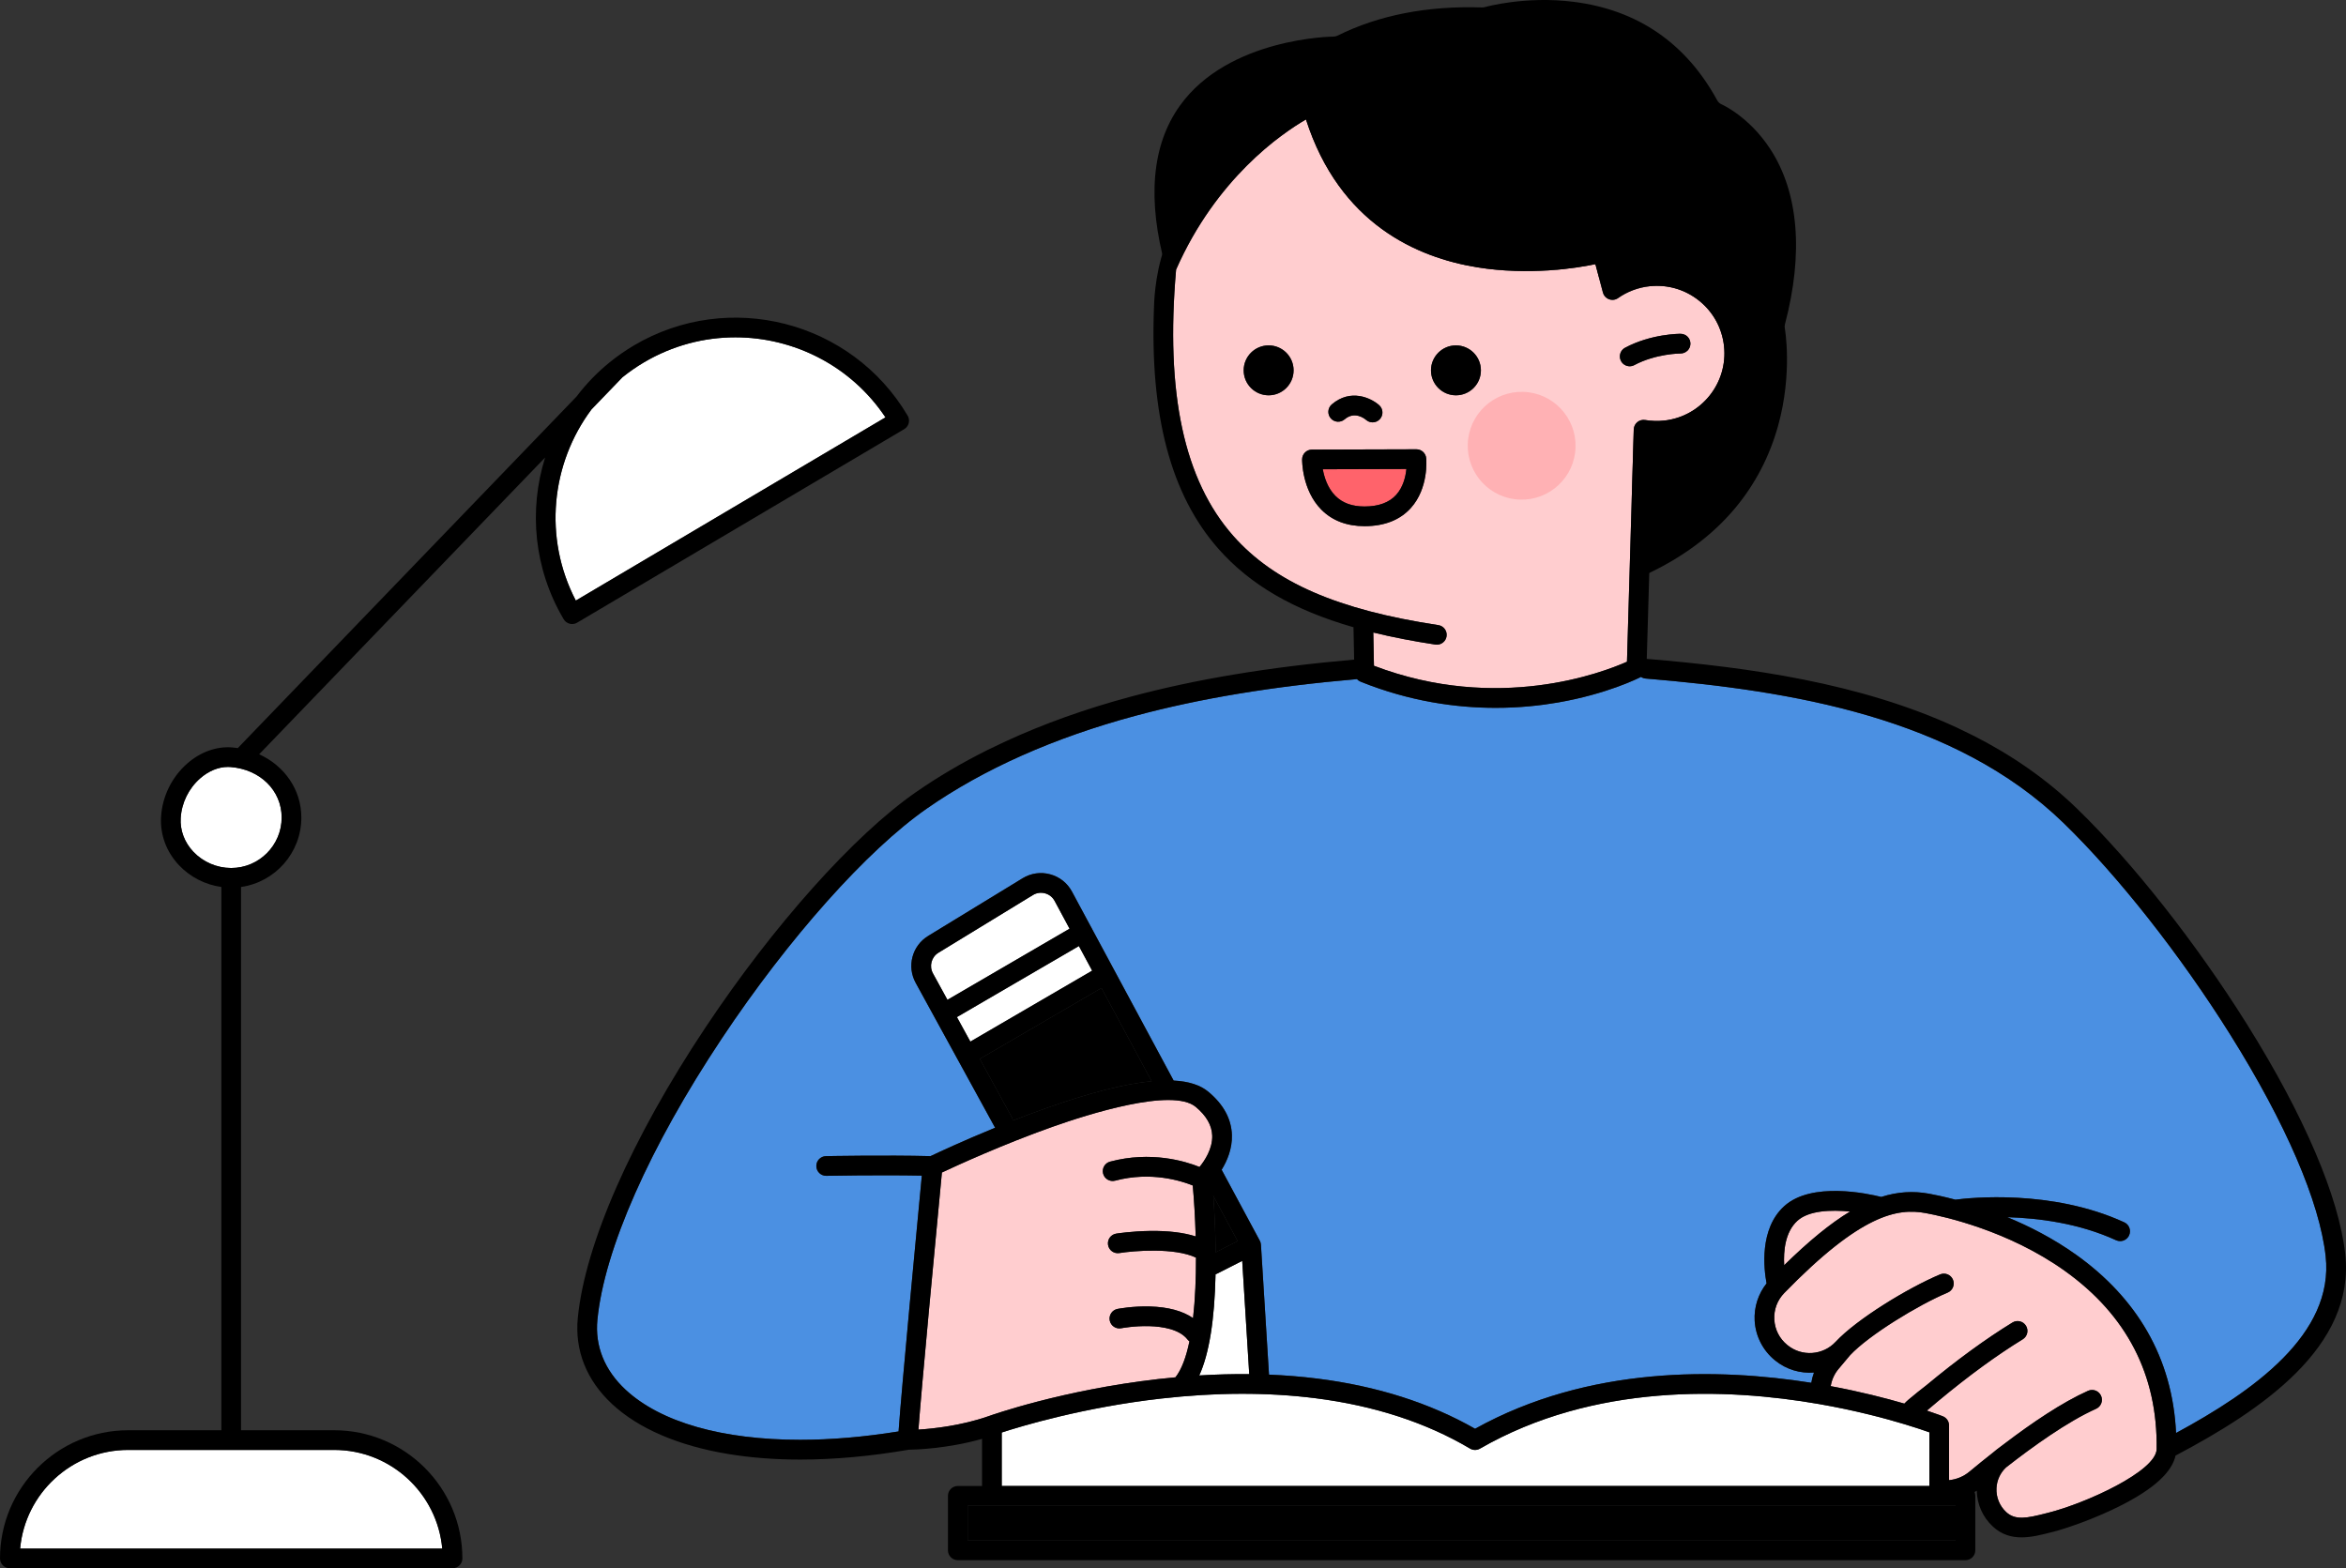 <svg xmlns="http://www.w3.org/2000/svg" id="Layer_2" viewBox="0 0 594.389 397.358"><rect x="0" y="0" width="594.389" height="397.358" fill="#333333" stroke="none"/><g id="Layer_1-2"><path d="M410.08,109.42c.92-.111,1.834-.285,2.736-.525,10.557-2.81,16.86-13.685,14.049-24.242-1.361-5.114-4.633-9.392-9.211-12.046-4.579-2.654-9.917-3.365-15.031-2.004-2.184.581-4.246,1.541-6.099,2.808l-2.322-5.344c-.448-1.03-1.579-1.581-2.667-1.299-.119.031-12.299,3.107-26.654.77-8.332-1.356-15.769-4.25-22.105-8.6-7.908-5.43-14.151-13.188-18.554-23.058-.263-.59-.764-1.041-1.379-1.24-.615-.2-1.285-.13-1.845.193-.73.42-16.38,9.671-25.638,33.026-4.766-17.298-3.571-31.101,3.581-41.087,12.336-17.224,38.661-17.501,38.926-17.502.35-.001.698-.083,1.011-.239,10.443-5.195,22.767-7.601,36.627-7.145.24.008.481-.023.713-.09.098-.028,10.185-2.885,22.463-1.338,16.227,2.045,28.476,10.45,36.407,24.982.247.452.639.807,1.113,1.008.062.027,6.961,3.07,12.344,11.354,7.156,11.014,8.432,26.353,3.693,44.361-.086.327-.098.669-.036,1.002.02.109,2.025,11.33-1.706,24.738-2.173,7.808-5.845,14.836-10.915,20.89-5.815,6.942-13.517,12.631-22.912,16.944-2.078-12.619-4.283-24.778-6.588-36.318Z"></path><path d="M5.1,392.37h106.95c-1.264-13.995-13.06-24.996-27.378-24.996h-52.195c-14.318,0-26.114,11.002-27.378,24.996Z" style="fill:#fff;"></path><path d="M57.748,194.322c-2.409,0-4.879,1.011-7.025,2.888-2.914,2.55-4.715,6.222-4.939,10.075-.181,3.115.952,6.137,3.192,8.512,2.476,2.624,5.975,4.13,9.598,4.13,7.051,0,12.787-5.736,12.787-12.787,0-6.846-5.457-12.227-12.974-12.794-.212-.016-.426-.024-.64-.024Z" style="fill:#fff;"></path><path d="M186.312,85.469c-7.898,0-15.892,2.047-23.168,6.351-1.932,1.143-3.747,2.408-5.445,3.778l-7.829,8.125c-10.242,13.697-12.262,32.544-3.979,48.447l78.455-46.42c-8.71-13.055-23.199-20.281-38.034-20.281Z" style="fill:#fff;"></path><path d="M256.634,283.928c2.683-1.052,5.49-2.109,8.343-3.12,11.04-3.913,19.938-6.193,26.802-6.856l-12.704-23.616-30.828,17.957,8.107,14.791c.148.27.238.556.279.844Z"></path><path d="M293.469,349.417c1.458-.167,2.905-.312,4.347-.446,1.598-2.022,2.743-5.235,3.544-9.115-.18-.132-.346-.286-.491-.47-2.056-2.617-6.38-3.28-9.646-3.375-3.839-.11-7.095.522-7.127.528-1.351.266-2.663-.612-2.93-1.963-.267-1.351.612-2.663,1.963-2.93.155-.03,3.847-.749,8.239-.621,4.608.134,8.258,1.125,10.909,2.945.553-4.839.752-10.18.745-15.321-5.472-2.602-15.755-1.743-19.426-1.157-1.359.215-2.639-.708-2.856-2.068-.218-1.359.707-2.638,2.066-2.857.158-.025,3.917-.622,8.623-.683,4.612-.054,8.463.411,11.514,1.39-.139-5.034-.44-9.589-.743-12.903-2.85-1.156-10.563-3.64-19.658-1.226-1.329.354-2.697-.439-3.05-1.77s.439-2.697,1.77-3.051c10.369-2.754,19.04-.105,22.654,1.352,1.304-1.592,3.321-4.61,3.216-7.944-.082-2.595-1.489-5.046-4.183-7.284-5.948-4.939-27.37,1.893-36.305,5.059-12.567,4.454-24.237,9.808-28,11.576-1.617,16.899-5.17,54.592-5.948,65.141,3.738-.238,10.881-.996,17.782-3.41.86-.308,18.717-6.627,42.992-9.4Z" style="fill:#ffcdcf;"></path><path d="M316.511,348.171l-1.78-28.695-6.354,3.228c-.132.067-.268.117-.404.159-.238,11.575-1.623,20.163-4.128,25.641,4.308-.264,8.533-.375,12.666-.333Z" style="fill:#fff;"></path><path d="M364.043,163.346c-.124,0-.25-.009-.377-.029-5.671-.859-10.898-1.873-15.726-3.057l.17,8.43c31.376,11.956,58.035,1.683,64.107-1.023l1.718-58.861c.021-.723.355-1.401.915-1.858.56-.458,1.291-.65,2.004-.526,1.58.274,3.199.322,4.81.145,9.384-1.034,16.177-9.509,15.143-18.892-.501-4.546-2.742-8.624-6.31-11.485s-8.036-4.161-12.582-3.659c-2.861.315-5.609,1.35-7.948,2.991-.013.009-.026.016-.039.024-.044.03-.088.058-.134.085-.029.017-.059.034-.088.05-.04.021-.08.041-.122.06-.039.018-.077.035-.117.051-.034.013-.068.026-.102.039-.048.017-.095.032-.143.046-.016.005-.031.011-.047.015-.012.003-.024.004-.036.007-.081.02-.163.037-.245.049-.018.003-.036.006-.053.009-.093.011-.187.017-.28.018-.009,0-.018.002-.026.002-.016,0-.031-.004-.047-.004-.108-.002-.215-.011-.321-.027-.018-.003-.036-.004-.054-.007-.114-.02-.226-.05-.337-.085-.024-.008-.048-.015-.071-.023-.11-.039-.218-.085-.322-.139-.015-.008-.029-.017-.044-.025-.105-.058-.207-.121-.304-.194-.003-.002-.006-.004-.009-.006-.094-.071-.182-.152-.267-.238-.019-.019-.037-.038-.056-.058-.073-.08-.144-.164-.208-.255-.004-.005-.006-.011-.01-.016-.013-.019-.024-.039-.037-.058-.06-.092-.113-.187-.16-.284-.008-.017-.017-.033-.025-.051-.053-.117-.095-.237-.128-.358-.002-.009-.007-.017-.009-.026l-1.91-7.193c-4.96,1.033-16.802,2.917-29.895.804-15.275-2.465-34.932-11.016-43.435-37.48-6.281,3.651-22.756,14.982-32.907,38.064-2.734,31.268,2.001,53.337,14.476,67.449,10.411,11.778,26.436,18.755,51.961,22.62,1.362.206,2.299,1.477,2.092,2.839-.187,1.235-1.25,2.121-2.462,2.121ZM411.731,88.108c6.611-3.528,13.761-3.536,14.072-3.53,1.377.007,2.488,1.129,2.481,2.506-.007,1.373-1.122,2.481-2.494,2.481h-.009c-.111,0-6.256.037-11.702,2.943-.374.2-.776.294-1.172.294-.891,0-1.753-.479-2.202-1.32-.649-1.215-.189-2.726,1.026-3.374ZM337.426,102.465c4.74-4.067,9.919-1.653,11.996.191,1.03.915,1.123,2.491.208,3.521-.493.555-1.178.838-1.865.838-.583,0-1.168-.203-1.641-.617-.478-.408-2.948-2.294-5.45-.147-1.045.897-2.619.776-3.517-.269-.897-1.045-.776-2.62.269-3.517ZM321.425,100.158c-3.492,0-6.323-2.831-6.323-6.323s2.831-6.323,6.323-6.323,6.323,2.831,6.323,6.323-2.831,6.323-6.323,6.323ZM357.432,128.737c-2.741,3.022-6.658,4.562-11.642,4.577h-.063c-4.513,0-8.198-1.409-10.953-4.19-4.903-4.948-4.87-12.428-4.866-12.745.016-1.363,1.124-2.46,2.486-2.464l26.464-.077h.007c1.285,0,2.361.977,2.482,2.258.029.308.664,7.591-3.916,12.641ZM362.56,93.835c0-3.492,2.831-6.323,6.323-6.323s6.323,2.831,6.323,6.323-2.831,6.323-6.323,6.323-6.323-2.831-6.323-6.323Z" style="fill:#ffcdcf;"></path><path d="M264.772,226.344c-1.053-.285-2.146-.129-3.079.44l-23.92,14.605c-1.804,1.1-2.413,3.411-1.389,5.262l3.661,6.679,30.943-18.024-3.786-7.037c-.516-.956-1.38-1.64-2.431-1.925Z" style="fill:#fff;"></path><polygon points="276.711 245.942 273.353 239.7 242.444 257.705 245.85 263.918 276.711 245.942" style="fill:#fff;"></polygon><path d="M313.578,314.468l-6.171-11.471c.251,3.461.54,8.583.594,14.304l5.577-2.833Z"></path><path d="M338.337,125.635c1.807,1.811,4.224,2.692,7.389,2.692h.05c3.523-.01,6.202-.999,7.962-2.94,1.804-1.99,2.403-4.671,2.589-6.553l-21.176.062c.353,1.976,1.192,4.739,3.187,6.739Z" style="fill:#ff636b;"></path><path d="M565.056,262.133c-12.648-20.187-28.438-40.233-42.24-53.623-27.615-26.79-69.01-33.526-105.86-36.583-.442-.037-.846-.187-1.188-.419-.77.395-8.642,4.327-21.025,6.483-4.43.771-9.779,1.358-15.797,1.358-9.952,0-21.734-1.604-34.226-6.631-.361-.145-.673-.371-.923-.65-21.388,1.847-39.787,4.893-56.181,9.308-20.619,5.553-38.382,13.456-52.794,23.49-15.14,10.541-35.042,32.86-51.94,58.248-18.293,27.484-29.782,53.467-31.524,71.285-.649,6.642,1.818,12.765,7.133,17.707,8.955,8.325,24.684,12.702,44.209,12.703,7.781 0,16.167-.704,24.967-2.121.731-10.582,4.808-53.485,5.89-64.817-10.961-.205-24.045.047-24.186.05-1.389.021-2.515-1.067-2.542-2.444-.027-1.377,1.067-2.515,2.444-2.542.152-.003,15.065-.289,26.488-.004,1.848-.878,8.212-3.857,16.379-7.202-.057-.079-.111-.161-.159-.248l-19.966-36.424c-2.318-4.189-.932-9.431,3.16-11.926l23.919-14.605c2.113-1.289,4.592-1.643,6.979-.997,2.385.645,4.346,2.199,5.52,4.373l4.798,8.919c.036.053.072.105.105.161.061.105.111.213.155.322l20.702,38.482c3.838.201,6.755,1.144,8.781,2.826,3.854,3.2,5.867,6.903,5.983,11.004.097,3.44-1.2,6.498-2.6,8.774l9.664,17.963c.004.008.007.016.011.024.005.009.011.018.016.027.019.038.034.076.051.115.014.032.03.064.043.097.023.057.042.115.06.174.007.023.016.046.023.07.048.17.077.342.088.514 0.0.002.001.004.001.007l2.042,32.917c4.202.172,8.301.507,12.281,1.008,15.072,1.897,28.494,6.175,39.933,12.707,28.784-16.005,61.645-15.376,85.184-11.647.144-.888.373-1.758.685-2.599-3.456.267-7.007-.74-9.869-3.078l-.08-.066c-3.009-2.459-4.862-6.095-5.083-9.975-.195-3.426.894-6.807,3.015-9.473-.683-3.631-1.891-13.786,4.469-19.562,6.932-6.296,21.207-3.188,24.583-2.337,4.157-1.327,8.106-1.557,12.103-.825,1.373.251,3.705.727,6.682,1.516,3.568-.469,24.382-2.712,42.786,5.738,1.252.575,1.801,2.055,1.226,3.307-.42.915-1.323,1.454-2.268,1.454-.348,0-.702-.073-1.039-.228-9.411-4.321-19.698-5.611-27.547-5.835,5.581,2.304,11.656,5.397,17.43,9.514,7.719,5.503,13.781,12.032,18.016,19.406,4.417,7.688,6.867,16.338,7.307,25.763,19.557-10.579,40.091-25.04,37.905-44.803-1.52-13.745-10.108-33.687-24.18-56.15Z" style="fill:#4b90e2;"></path><rect x="245.162" y="381.498" width="250.319" height="8.82"></rect><path d="M455.404,309.305c-3.133,2.845-3.562,7.668-3.359,11.268,6.24-6.114,11.686-10.584,16.683-13.601-4.838-.48-10.46-.268-13.324,2.333Z" style="fill:#ffcdcf;"></path><path d="M253.802,362.96v13.551h235.026v-13.604c-1.326-.471-3.448-1.193-6.221-2.029-.014-.004-.028-.009-.042-.013-.006-.002-.012-.004-.018-.006-.001-0-.003-.001-.004-.001-.021-.006-.05-.014-.064-.018-4.76-1.438-12.381-3.49-21.658-5.102-23.202-4.028-56.933-5.337-85.857,11.306-.02.012-.041.02-.061.031-.047.025-.095.051-.143.073-.035.016-.07.03-.106.044-.038.016-.077.032-.116.045-.043.015-.087.028-.131.04-.033.009-.065.019-.099.027-.047.011-.094.02-.141.029-.032.006-.064.012-.096.017-.046.006-.092.011-.138.015-.035.003-.071.006-.106.008-.042.002-.083.002-.124.001-.041-0-.082-.001-.122-.003-.036-.002-.072-.006-.108-.009-.046-.004-.091-.009-.137-.017-.032-.005-.064-.012-.096-.018-.047-.009-.095-.019-.141-.031-.032-.009-.064-.018-.096-.028-.045-.013-.089-.027-.133-.043-.037-.013-.072-.029-.109-.044-.038-.016-.075-.031-.113-.049-.044-.021-.087-.045-.131-.069-.023-.013-.047-.023-.07-.037-11.1-6.585-24.292-10.879-39.209-12.764-12.015-1.518-25.167-1.486-39.089.097-19.66,2.235-35.371,6.979-40.347,8.6Z" style="fill:#fff;"></path><path d="M523.113,321.977c-14.296-10.193-30.613-13.768-35.273-14.62-7.081-1.294-16.316.262-35.77,20.257-1.771,1.82-2.667,4.217-2.522,6.75.144,2.525,1.301,4.797,3.259,6.397l.08.066c3.627,2.964,8.98,2.597,12.187-.836,5.401-5.781,18.284-13.644,26.467-17.086,1.27-.535,2.732.062,3.266,1.332.534,1.269-.062,2.731-1.332,3.265-7.526,3.165-19.933,10.765-24.714,15.85l-2.951,3.514c-1.055,1.259-1.724,2.76-1.973,4.347,7.693,1.428,14.145,3.109,18.652,4.426.365-.381.751-.746,1.153-1.083,1.622-1.36,3.097-2.545,4.385-3.525,7.754-6.442,15.107-11.805,21.855-15.941,1.173-.72,2.709-.351,3.429.823.72,1.174.351,2.71-.823,3.429-6.557,4.018-13.727,9.252-21.313,15.556-1.006.837-2.002,1.677-2.982,2.515,2.542.845,3.959,1.401,4.044,1.434.953.376,1.58,1.296,1.58,2.32v13.868c1.877-.181,3.68-.919,5.153-2.145,1.885-1.567,3.955-3.248,6.14-4.962.262-.233.532-.46.816-.673l2.02-1.516c6.859-5.213,14.514-10.407,21.091-13.344,1.257-.562,2.732.002,3.294,1.26.562,1.257-.002,2.732-1.26,3.294-7.192,3.212-16.033,9.553-22.826,14.866-1.439,1.36-2.306,3.221-2.41,5.224-.12,2.3.78,4.518,2.469,6.084,2.318,2.151,5.321,1.524,10.031.322l.713-.181c9.345-2.361,27.267-10.465,27.363-16.098 0-.005 0-.01 0-.015.279-18.755-7.559-33.954-23.297-45.175Z" style="fill:#ffcdcf;"></path><path d="M371.879,112.519c-.232,7.54,5.692,13.839,13.232,14.071,7.54.232,13.839-5.692,14.071-13.232s-5.692-13.839-13.232-14.071-13.839,5.692-14.071,13.232Z" style="fill:#ffb1b4;"></path><path d="M412.907,92.802c.396,0,.798-.094,1.172-.294,5.446-2.906,11.592-2.943,11.702-2.943h.009c1.371,0,2.486-1.108,2.494-2.481.007-1.377-1.104-2.499-2.481-2.506-.311-.005-7.461.003-14.072,3.53-1.215.648-1.675,2.159-1.026,3.374.449.841,1.311,1.32,2.202,1.32Z"></path><path d="M340.673,106.251c2.502-2.147,4.972-.261,5.45.147.473.414,1.058.617,1.641.617.688,0,1.373-.283,1.865-.838.915-1.03.821-2.606-.208-3.521-2.076-1.844-7.256-4.257-11.996-.191-1.045.897-1.166,2.471-.269,3.517.897,1.045,2.471,1.166,3.517.269Z"></path><path d="M375.206,93.835c0-3.492-2.831-6.323-6.323-6.323s-6.323,2.831-6.323,6.323,2.831,6.323,6.323,6.323,6.323-2.831,6.323-6.323Z"></path><path d="M321.425,87.512c-3.492,0-6.323,2.831-6.323,6.323s2.831,6.323,6.323,6.323,6.323-2.831,6.323-6.323-2.831-6.323-6.323-6.323Z"></path><path d="M358.865,113.839h-.007l-26.464.077c-1.363.004-2.47,1.101-2.486,2.464-.004.316-.037,7.797,4.866,12.745,2.755,2.781,6.44,4.19,10.953,4.19h.063c4.984-.015,8.901-1.554,11.642-4.577,4.579-5.05,3.945-12.333,3.916-12.641-.122-1.281-1.197-2.258-2.482-2.258ZM353.737,125.387c-1.759,1.94-4.438,2.929-7.962,2.94h-.05c-3.164,0-5.582-.881-7.389-2.692-1.995-2-2.834-4.763-3.187-6.739l21.176-.062c-.186,1.882-.785,4.563-2.589,6.553Z"></path><path d="M364.413,158.386c-25.524-3.866-41.55-10.842-51.961-22.62-12.475-14.113-17.209-36.181-14.476-67.449,10.151-23.082,26.626-34.413,32.907-38.064,8.503,26.464,28.16,35.015,43.435,37.48,13.093,2.113,24.936.229,29.895-.804l1.91,7.193c.003.009.007.017.009.026.034.121.075.241.128.358.008.017.017.034.025.051.046.097.1.192.16.284.013.019.024.04.037.058.004.005.006.011.01.016.064.091.135.175.208.255.018.02.037.039.056.058.084.086.173.167.267.238.003.002.006.004.009.006.097.073.199.137.304.194.015.008.029.017.044.025.104.054.212.1.322.139.024.008.047.015.071.023.111.035.223.065.337.085.018.003.036.004.054.007.106.016.213.025.321.027.016 0.0.031.004.047.004.009,0,.017-.002.026-.002.094-.001.187-.007.28-.018.018-.002.036-.006.053-.009.082-.012.164-.028.245-.049.012-.003.024-.004.036-.007.016-.004.031-.011.047-.015.048-.014.096-.029.143-.046.035-.012.069-.025.102-.039.039-.016.078-.033.117-.051.041-.019.082-.039.122-.06.03-.016.059-.032.088-.05.046-.027.091-.055.134-.085.013-.009.026-.015.039-.024,2.338-1.641,5.087-2.675,7.948-2.991,4.546-.502,9.014.798,12.582,3.659s5.809,6.939,6.31,11.485c1.034,9.383-5.759,17.858-15.143,18.892-1.611.177-3.23.129-4.81-.145-.712-.124-1.444.068-2.004.526-.56.457-.894,1.136-.915,1.858l-1.718,58.861c-6.072,2.706-32.731,12.979-64.107,1.023l-.17-8.43c4.829,1.184,10.055,2.198,15.726,3.057.126.019.252.029.377.029,1.212,0,2.275-.886,2.462-2.121.206-1.362-.73-2.633-2.092-2.839ZM292.39,77.484c-1.118,27.713,4.25,47.925,16.325,61.586,8.009,9.061,18.92,15.46,34.209,19.858l.165,8.197c-21.566,1.875-40.161,4.964-56.772,9.437-11.371,3.062-21.899,6.835-31.524,11.272l-4.506,2.15c-6.573,3.272-12.689,6.873-18.317,10.791-15.62,10.875-36.021,33.703-53.242,59.577-18.732,28.144-30.517,54.957-32.336,73.564-.806,8.25,2.203,15.803,8.701,21.845,6.657,6.188,16.804,10.557,29.345,12.634,5.733.95,11.852,1.424,18.324,1.424,8.572,0,17.765-.834,27.495-2.497,1.446-.017,9.673-.227,18.556-2.753v11.942h-6.146c-1.377,0-2.494,1.117-2.494,2.494v13.808c0,1.377,1.117,2.494,2.494,2.494h255.307c1.377,0,2.494-1.117,2.494-2.494v-13.808c0-.339-.068-.662-.191-.957.19-.113.378-.23.563-.351.067,3.448,1.519,6.719,4.069,9.085,2.237,2.075,4.731,2.748,7.27,2.748,2.486,0,5.014-.645,7.385-1.25l.702-.179c3.167-.8,10.694-3.355,17.407-6.804,8.151-4.188,12.6-8.29,13.534-12.492,21.65-11.427,45.592-27.509,42.986-51.071-1.601-14.476-10.448-35.163-24.912-58.249-12.848-20.508-28.92-40.902-42.993-54.555-7.809-7.576-16.63-13.604-26.092-18.433l-4.489-2.183c-24.371-11.263-52.464-15.211-78.34-17.357-.047-.004-.094-.004-.14-.005l1.614-55.312c1.12.046,2.246.008,3.368-.115,12.117-1.335,20.889-12.279,19.554-24.396-.647-5.87-3.54-11.137-8.148-14.83-4.608-3.693-10.377-5.37-16.248-4.725-2.53.279-4.993.994-7.265,2.099l-1.688-6.36c-.17-.641-.589-1.187-1.163-1.519-.574-.332-1.257-.421-1.897-.249-.143.039-14.531,3.836-30.39,1.238-20.848-3.414-34.359-15.806-40.159-36.832-.194-.702-.684-1.284-1.343-1.594-.658-.309-1.42-.316-2.084-.017-.96.431-22.737,10.494-36.392,38.56-2.492,6.987-2.595,14.582-2.595,14.582ZM232.695,362.227c.778-10.549,4.332-48.243,5.948-65.141,3.764-1.768,15.433-7.122,28-11.576,8.934-3.167,30.357-9.998,36.305-5.059,2.694,2.237,4.101,4.688,4.183,7.284.104,3.335-1.912,6.352-3.216,7.944-3.614-1.456-12.285-4.106-22.654-1.352-1.331.354-2.124,1.719-1.77,3.051s1.721,2.124,3.05,1.77c9.095-2.415,16.808.07,19.658,1.226.304,3.315.605,7.869.743,12.903-3.052-.979-6.903-1.444-11.514-1.39-4.705.062-8.465.658-8.623.683-1.359.219-2.284,1.498-2.066,2.857.218,1.36,1.497,2.283,2.856,2.068,3.671-.586,13.954-1.446,19.426,1.157.007,5.141-.192,10.482-.745,15.321-2.651-1.82-6.3-2.811-10.909-2.945-4.392-.129-8.084.59-8.239.621-1.351.267-2.23,1.579-1.963,2.93.267,1.351,1.579,2.229,2.93,1.963.032-.007,3.288-.638,7.127-.528,3.265.095,7.59.758,9.646,3.375.144.184.311.339.491.47-.801,3.88-1.946,7.094-3.544,9.115-1.442.134-2.889.279-4.347.446-24.276,2.773-42.132,9.092-42.992,9.4-6.9,2.413-14.043,3.171-17.782,3.41ZM273.353,239.7l3.358,6.242-30.861,17.976-3.406-6.214,30.91-18.005ZM240.046,253.33l-3.661-6.679c-1.024-1.851-.415-4.162,1.389-5.262l23.92-14.605c.932-.569,2.026-.725,3.079-.44,1.051.284,1.915.969,2.431,1.925l3.786,7.037-30.943,18.024ZM279.075,250.337l12.704,23.616c-6.864.663-15.763,2.943-26.802,6.856-2.853,1.011-5.659,2.068-8.343,3.12-.041-.288-.131-.574-.279-.844l-8.107-14.791,30.828-17.957ZM307.973,322.863c.137-.042.273-.092.404-.159l6.354-3.228,1.78,28.695c-4.133-.042-8.358.069-12.666.333,2.505-5.478,3.889-14.066,4.128-25.641ZM307.407,302.997l6.171,11.471-5.577,2.833c-.054-5.721-.344-10.843-.594-14.304ZM333.238,354.263c14.917,1.885,28.109,6.179,39.209,12.764.023.014.047.024.07.037.043.024.086.048.131.069.037.018.075.033.113.049.036.015.072.031.109.044.044.016.089.029.133.043.032.009.063.019.096.028.047.012.094.021.141.031.032.006.064.013.096.018.045.007.091.012.137.017.036.004.071.007.108.009.041.002.082.003.122.003.042 0.0.083.001.124-.001.035-.002.071-.005.106-.008.046-.004.092-.008.138-.015.032-.005.064-.011.096-.017.047-.009.094-.017.141-.029.033-.008.066-.018.099-.027.044-.013.087-.025.131-.04.039-.013.077-.029.116-.045.035-.014.071-.028.106-.044.049-.022.096-.048.143-.073.02-.011.041-.019.061-.031,28.924-16.643,62.655-15.334,85.857-11.306,9.277,1.611,16.899,3.664,21.658,5.102.015.004.043.012.064.018.002 0.0.003.001.004.001.006.002.012.004.018.006.014.004.028.009.042.013,2.773.835,4.895,1.557,6.221,2.029v13.604h-235.026v-13.551c4.976-1.621,20.686-6.365,40.347-8.6,13.922-1.583,27.074-1.615,39.089-.097ZM495.481,390.318h-250.319v-8.82h250.319v8.82ZM546.409,367.152c-0.0.005-0.0.01-0.0.015-.096,5.633-18.018,13.737-27.363,16.098l-.713.181c-4.71,1.202-7.713,1.828-10.031-.322-1.689-1.567-2.589-3.784-2.469-6.084.104-2.004.971-3.864,2.41-5.224,6.793-5.313,15.634-11.654,22.826-14.866,1.258-.562,1.822-2.036,1.26-3.294-.562-1.258-2.036-1.822-3.294-1.26-6.577,2.937-14.232,8.131-21.091,13.344l-2.02,1.516c-.283.213-.553.44-.816.673-2.185,1.713-4.255,3.394-6.14,4.962-1.472,1.226-3.276,1.964-5.153,2.145v-13.868c0-1.024-.626-1.944-1.58-2.32-.084-.033-1.502-.589-4.044-1.434.979-.838,1.975-1.678,2.982-2.515,7.586-6.304,14.756-11.538,21.313-15.556,1.174-.72,1.543-2.255.823-3.429-.72-1.175-2.256-1.543-3.429-.823-6.748,4.135-14.101,9.498-21.855,15.941-1.288.98-2.763,2.165-4.385,3.525-.403.337-.788.703-1.153,1.083-4.507-1.317-10.959-2.999-18.652-4.426.249-1.588.918-3.088,1.973-4.347l2.951-3.514c4.781-5.085,17.189-12.685,24.714-15.85,1.27-.534,1.866-1.996,1.332-3.265-.534-1.27-1.996-1.867-3.266-1.332-8.183,3.442-21.066,11.305-26.467,17.086-3.207,3.433-8.56,3.8-12.187.836l-.08-.066c-1.958-1.6-3.115-3.871-3.259-6.397-.144-2.533.751-4.93,2.522-6.75,19.454-19.995,28.69-21.551,35.77-20.257,4.66.853,20.977,4.427,35.273,14.62,15.738,11.221,23.576,26.419,23.297,45.175ZM455.404,309.305c2.864-2.601,8.486-2.814,13.324-2.333-4.998,3.017-10.443,7.487-16.683,13.601-.203-3.6.226-8.422,3.359-11.268ZM551.331,363.085c-.44-9.425-2.89-18.074-7.307-25.763-4.236-7.373-10.297-13.902-18.016-19.406-5.774-4.117-11.848-7.209-17.43-9.514,7.848.224,18.136,1.515,27.547,5.835.337.155.691.228,1.039.228.945-0,1.848-.539,2.268-1.454.575-1.252.026-2.732-1.226-3.307-18.404-8.45-39.218-6.207-42.786-5.738-2.977-.789-5.31-1.265-6.682-1.516-3.997-.732-7.947-.502-12.103.825-3.376-.851-17.651-3.959-24.583,2.337-6.359,5.775-5.152,15.931-4.469,19.562-2.12,2.666-3.21,6.048-3.015,9.473.221,3.88,2.073,7.516,5.083,9.975l.08.066c2.862,2.339,6.412,3.346,9.869,3.078-.312.841-.541,1.711-.685,2.599-23.539-3.729-56.401-4.358-85.184,11.647-11.44-6.532-24.861-10.81-39.933-12.707-3.98-.501-8.079-.835-12.281-1.008l-2.042-32.917c-0-.002-.001-.004-.001-.007-.011-.172-.04-.344-.088-.514-.007-.024-.016-.047-.023-.07-.018-.058-.037-.116-.06-.174-.013-.033-.029-.064-.043-.097-.017-.038-.032-.077-.051-.115-.005-.01-.011-.018-.016-.027-.004-.008-.007-.016-.011-.024l-9.664-17.963c1.401-2.276,2.697-5.334,2.6-8.774-.116-4.101-2.129-7.803-5.983-11.004-2.026-1.682-4.943-2.625-8.781-2.826l-20.702-38.482c-.044-.109-.094-.217-.155-.322-.033-.056-.069-.109-.105-.161l-4.798-8.919c-1.174-2.175-3.134-3.728-5.52-4.373-2.387-.645-4.866-.292-6.979.997l-23.919,14.605c-4.092,2.494-5.478,7.737-3.16,11.926l19.966,36.424c.048.087.103.169.159.248-8.167,3.344-14.531,6.323-16.379,7.202-11.423-.285-26.336.001-26.488.004-1.377.027-2.471,1.166-2.444,2.542.027,1.377,1.154,2.466,2.542,2.444.141-.003,13.226-.255,24.186-.05-1.082,11.332-5.16,54.235-5.89,64.817-8.8,1.417-17.186,2.121-24.967,2.121-19.525-.001-35.254-4.378-44.209-12.703-5.316-4.941-7.783-11.065-7.133-17.707,1.741-17.818,13.231-43.801,31.524-71.285,16.897-25.388,36.8-47.707,51.94-58.248,14.412-10.034,32.174-17.937,52.794-23.49,16.395-4.415,34.794-7.461,56.181-9.308.25.279.562.504.923.65,12.492,5.027,24.275,6.631,34.226,6.631,6.018,0,11.367-.587,15.797-1.358,12.383-2.156,20.255-6.088,21.025-6.483.343.232.747.382,1.188.419,36.85,3.056,78.245,9.793,105.86,36.583,13.802,13.389,29.592,33.435,42.24,53.623,14.073,22.463,22.66,42.404,24.18,56.15,2.186,19.763-18.348,34.224-37.905,44.803Z"></path><path d="M229.966,105.322c-14.217-24.029-45.333-32.011-69.362-17.794-2.181,1.29-4.228,2.722-6.14,4.273-.023.018-.046.035-.068.054-3.156,2.569-5.937,5.471-8.324,8.621l-85.653,88.89c-.055.058-.107.117-.155.178-.494-.073-.994-.134-1.502-.172-3.949-.298-7.973,1.152-11.323,4.083-3.915,3.425-6.333,8.36-6.634,13.54-.262,4.5,1.352,8.841,4.544,12.224,2.841,3.011,6.657,4.949,10.732,5.517v137.65h-23.604c-17.908,0-32.477,14.569-32.477,32.477,0,1.377,1.117,2.494,2.494,2.494h112.162c1.377,0,2.494-1.117,2.494-2.494,0-17.908-14.569-32.477-32.477-32.477h-23.604v-137.65c8.624-1.216,15.28-8.641,15.28-17.596,0-7.059-4.289-13.133-10.689-16.025l72.449-75.187c-4.153,13.235-2.901,28.111,4.701,40.961.337.57.886.982,1.527,1.146.204.052.412.078.62.078.443,0,.882-.118,1.27-.348l82.863-49.028c1.185-.701,1.578-2.231.876-3.416ZM84.672,367.374c14.318,0,26.114,11.002,27.378,24.996H5.1c1.263-13.995,13.06-24.996,27.378-24.996h52.195ZM71.362,207.14c0,7.051-5.736,12.787-12.787,12.787-3.624,0-7.122-1.505-9.598-4.13-2.24-2.374-3.373-5.397-3.192-8.512.224-3.853,2.024-7.526,4.939-10.075,2.145-1.877,4.616-2.888,7.025-2.888.214,0,.427.008.64.024,7.518.567,12.974,5.948,12.974,12.794ZM145.891,152.169c-8.283-15.902-6.262-34.749,3.979-48.447l7.829-8.125c1.698-1.37,3.514-2.635,5.445-3.778,7.276-4.305,15.27-6.351,23.168-6.351,14.834,0,29.324,7.226,38.034,20.281l-78.455,46.42Z"></path></g></svg>